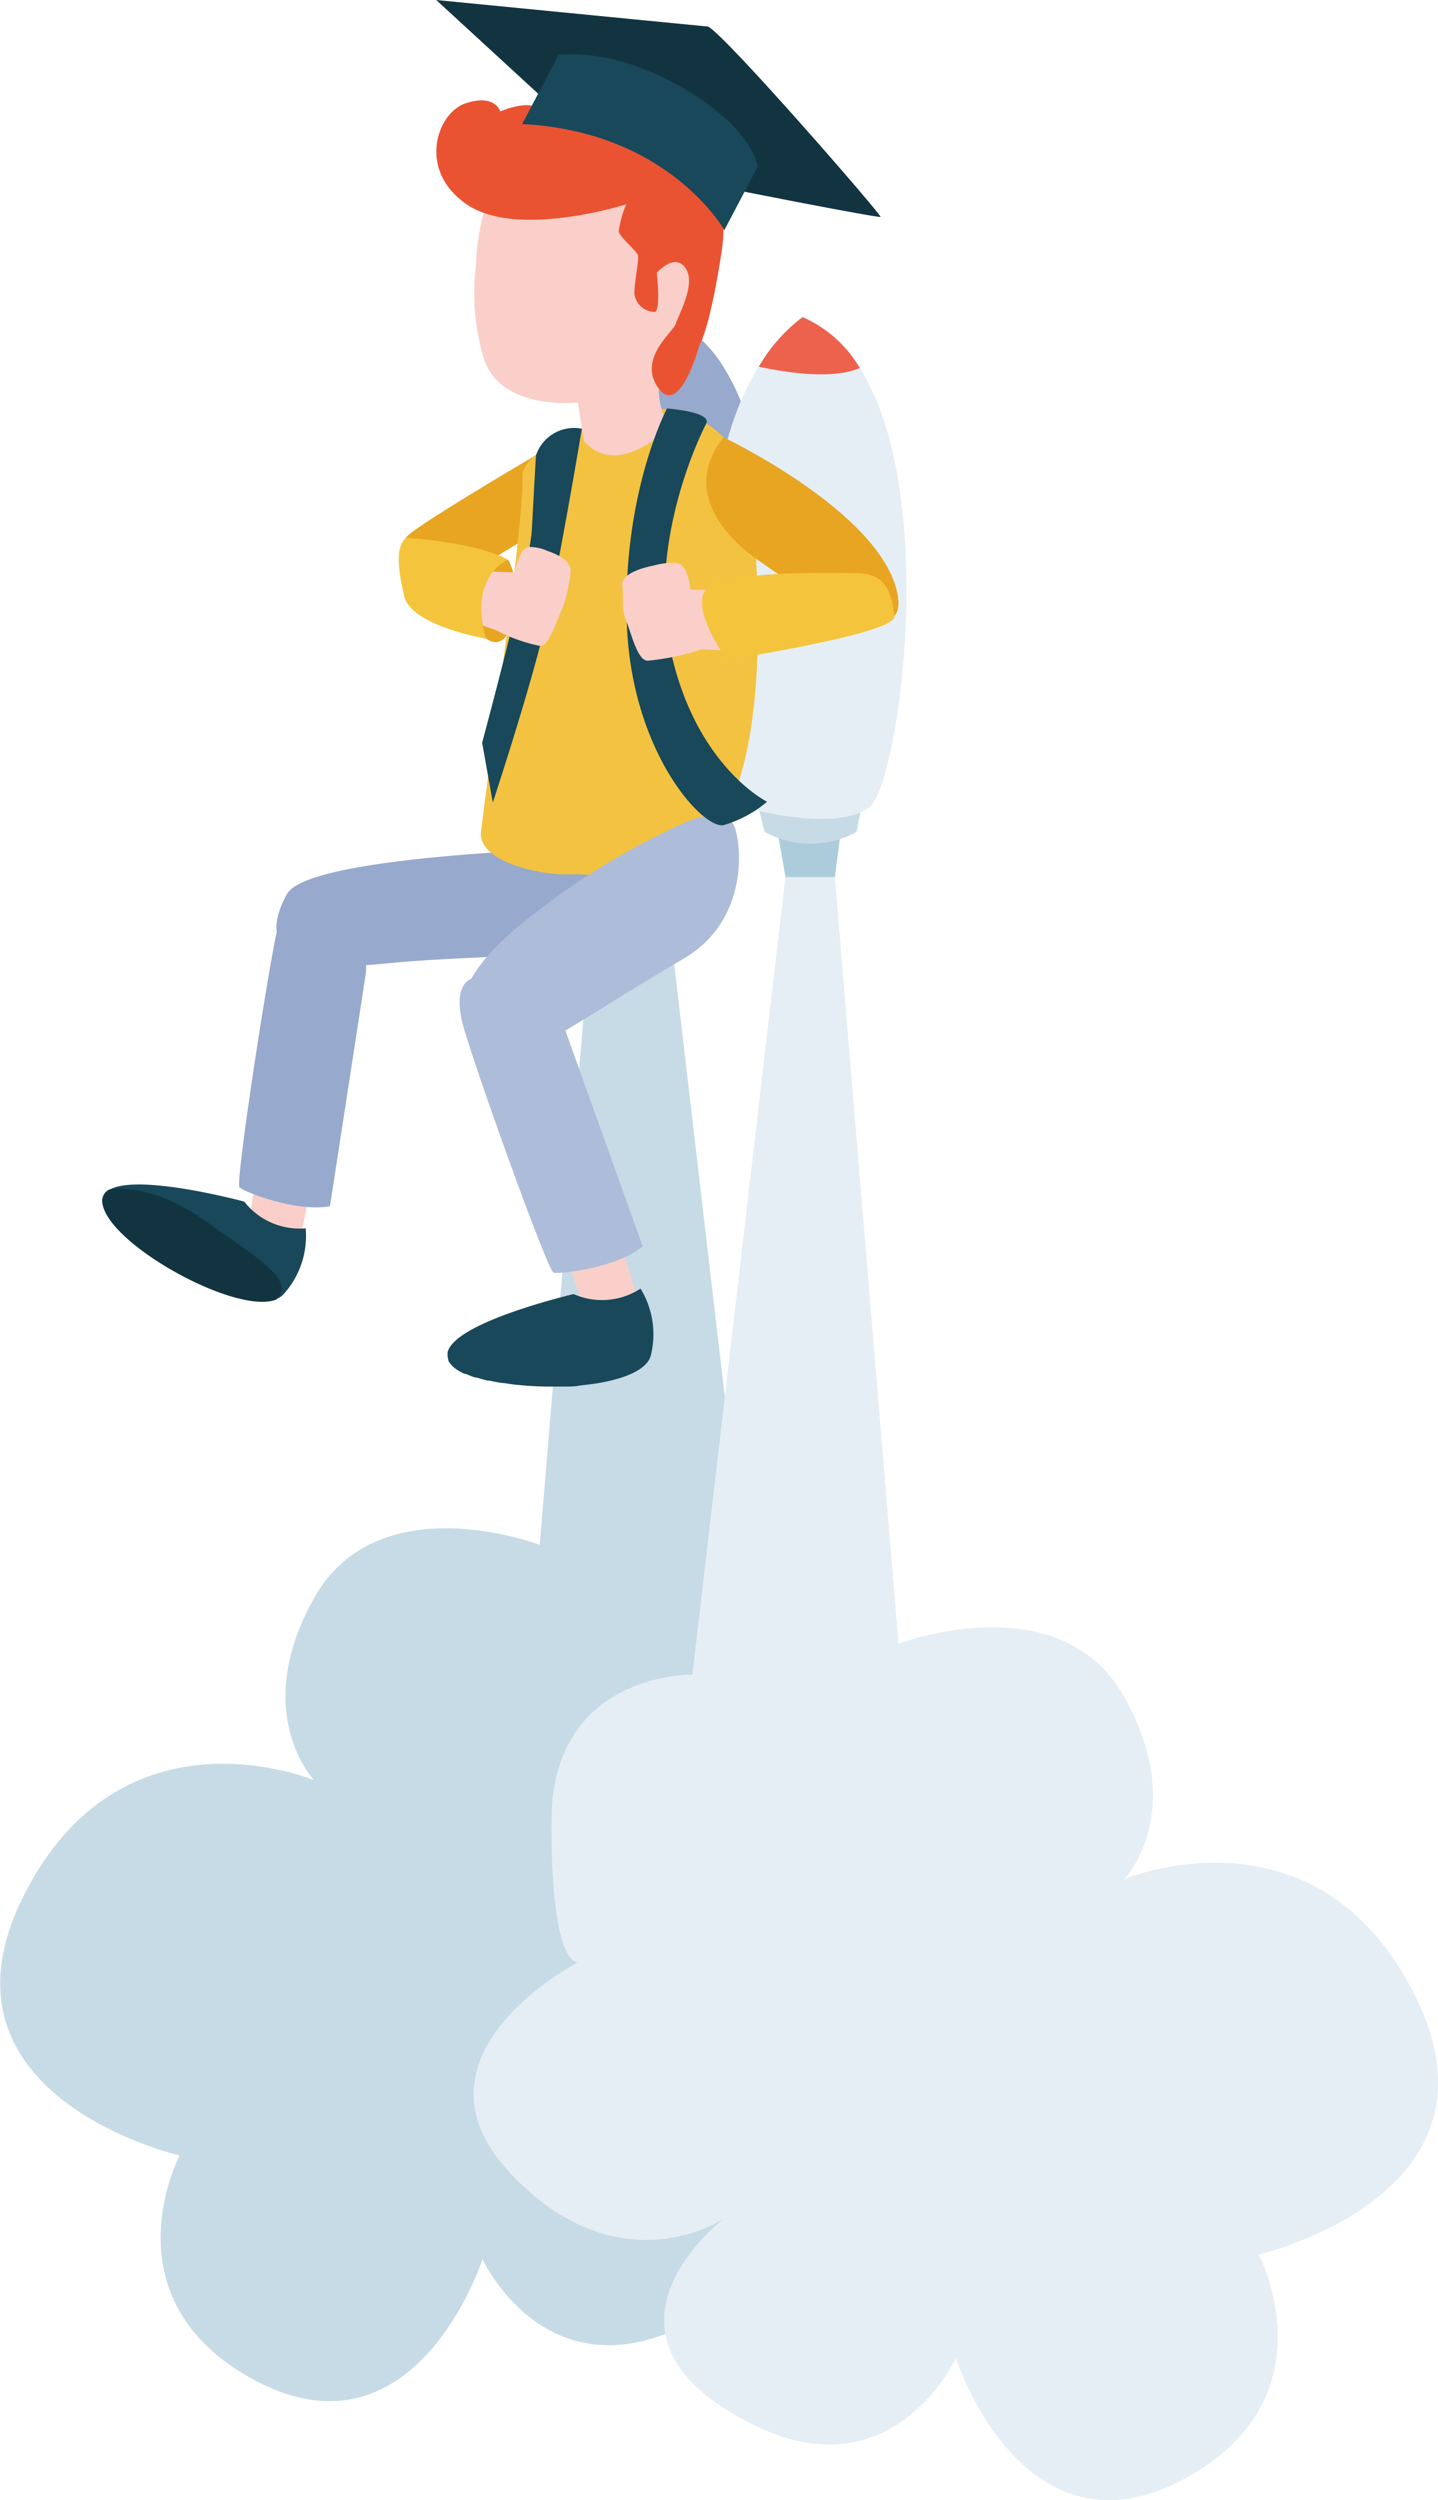 <svg id="Calque_2" data-name="Calque 2" xmlns="http://www.w3.org/2000/svg" viewBox="0 0 113.04 196.52"><defs><style>.cls-1{fill:#c6dbe6;}.cls-2{fill:#97a9cc;}.cls-3{fill:#adccdb;}.cls-4{fill:#e5eef4;}.cls-5{fill:#ec624d;}.cls-6{fill:#e8a521;}.cls-7{fill:#123440;}.cls-8{fill:#facfc9;}.cls-9{fill:#184859;}.cls-10{fill:#f3c241;}.cls-11{fill:#adbcd9;}.cls-12{fill:#ea5332;}.cls-13{fill:#f4c43c;}</style></defs><title>newstudent</title><path class="cls-1" d="M96,62.46l-5,60.27s-12.68-4.85-17.74,4.18,0,14.32,0,14.32-15.2-6.39-22.91,9.25,12.34,20.25,12.34,20.25-5.79,11,5.45,17.42c13,7.39,18.36-9.27,18.36-9.27s4.85,10.56,15.72,5.29c14.61-7.09,2.53-16.3,2.53-16.3s8.26,5.58,16.87-3.67-5.43-16.44-5.43-16.44,2.13.51,2.08-11.16-11.08-11.45-11.08-11.45L99.86,62.46Z" transform="translate(-48.57 -1.3)"/><path class="cls-2" d="M98.91,66.06l.73,4.18a3.46,3.46,0,0,0,3.89,0l.53-4.18Z" transform="translate(-48.57 -1.3)"/><path class="cls-2" d="M97.3,64,98,66.69a7.41,7.41,0,0,0,7.23,0l.6-3Z" transform="translate(-48.57 -1.3)"/><path class="cls-2" d="M101,26.22s-8.13,5.24-6.83,21.65,2.31,16.91,2.31,16.91,7,2,9.74,0S113,31.14,101,26.22Z" transform="translate(-48.57 -1.3)"/><path class="cls-2" d="M105.49,30.23a9.78,9.78,0,0,0-4.51-4,13,13,0,0,0-3.44,3.89C99.41,30.53,103.23,31.19,105.49,30.23Z" transform="translate(-48.57 -1.3)"/><path class="cls-3" d="M109.58,66.06l.74,4.18a3.45,3.45,0,0,0,3.88,0l.54-4.18Z" transform="translate(-48.57 -1.3)"/><path class="cls-1" d="M108,64l.67,2.68a7.41,7.41,0,0,0,7.23,0l.6-3Z" transform="translate(-48.57 -1.3)"/><path class="cls-4" d="M111.66,26.22s-8.13,5.24-6.83,21.65,2.31,16.91,2.31,16.91,7,2,9.74,0S123.71,31.14,111.66,26.22Z" transform="translate(-48.57 -1.3)"/><path class="cls-5" d="M116.16,30.23a9.71,9.71,0,0,0-4.5-4,13,13,0,0,0-3.44,3.89C110.08,30.53,113.91,31.19,116.16,30.23Z" transform="translate(-48.57 -1.3)"/><path class="cls-6" d="M90.71,37.07s-10.22,6-10.22,6.5-.54,4.5.85,4.61S92.48,42,92.48,42,93.21,36.67,90.71,37.07Z" transform="translate(-48.57 -1.3)"/><path class="cls-6" d="M88.52,45.29a5.29,5.29,0,0,1,.59,2.51c.16,2-.66,4.88-2.31,3.7S86.32,45.34,88.52,45.29Z" transform="translate(-48.57 -1.3)"/><path class="cls-7" d="M104.24,3.39,82.86,1.3S96.29,13.65,96.79,14.09s20.89,4.4,21,4.26S105.67,4.14,104.24,3.39Z" transform="translate(-48.57 -1.3)"/><path class="cls-8" d="M73,94.07s-.52,4.55-1.35,5.28a2.35,2.35,0,0,1-3.4-1.56c-.21-1.67,1.19-6.92,1.19-6.92S72,90.68,73,94.07Z" transform="translate(-48.57 -1.3)"/><path class="cls-2" d="M96.18,67.91s-23.27.46-25.05,3.66-1.32,6.4,7.61,5.48,18.79-.11,19.74-3.4S96.18,67.91,96.18,67.91Z" transform="translate(-48.57 -1.3)"/><path class="cls-2" d="M72.75,71.23s-1.58-.43-2.36,3-3.32,20-3,20.38,4.51,2,7.12,1.5c0,0,2.37-15.42,2.78-18.06S76.2,70.52,72.75,71.23Z" transform="translate(-48.57 -1.3)"/><path class="cls-9" d="M72.6,97.85A6.84,6.84,0,0,1,70.89,103c-2.14,2.5-13.54-3.56-14.24-7s11.12-.25,11.12-.25A5.52,5.52,0,0,0,72.6,97.85Z" transform="translate(-48.57 -1.3)"/><path class="cls-7" d="M64.65,97.23c-4.22-3-7.3-2.48-7.53-2.41A1,1,0,0,0,56.65,96c.65,3.23,10.51,8.68,13.64,7.45C71.86,101.94,68.88,100.23,64.65,97.23Z" transform="translate(-48.57 -1.3)"/><path class="cls-10" d="M98.05,33.68a7.61,7.61,0,0,1,9.56,6.58c.86,8.5,1.4,22.87-4,27.62-4.4,3.92-6.75,2-10.23,2.15-2.37.08-7.22-1-7-3.32,1-8.2,3.4-24.58,3.26-28.07C89.69,37.32,92.58,35.18,98.05,33.68Z" transform="translate(-48.57 -1.3)"/><path class="cls-8" d="M97.25,99s1.71,4.25,1.32,5.29a2.35,2.35,0,0,1-3.73.24c-1-1.37-2.25-6.65-2.25-6.65S94.76,96.52,97.25,99Z" transform="translate(-48.57 -1.3)"/><path class="cls-11" d="M102,66.14c1.86-.86,4-1.43,4.44.57.56,2.44.32,7.33-4.11,9.93-8.07,4.73-14.55,9.48-15.55,7.92s-4.94-4.26,2.75-10.62A58,58,0,0,1,102,66.14Z" transform="translate(-48.57 -1.3)"/><path class="cls-11" d="M85.64,78.23S84.05,78.6,85,82s6.62,19.22,7.09,19.34,4.94-.36,7-2.08c0,0-5.26-14.69-6.16-17.19S88.34,76,85.64,78.23Z" transform="translate(-48.57 -1.3)"/><path class="cls-9" d="M98.92,102.59a5.54,5.54,0,0,1-5.26.43s-9.3,2.17-9.9,4.56a.13.13,0,0,0,0,.06.86.86,0,0,0,0,.23.25.25,0,0,0,0,.08,1.6,1.6,0,0,0,.05.21l0,.08a1.6,1.6,0,0,0,.19.29,2.16,2.16,0,0,0,.47.42s0,0,0,0a4,4,0,0,0,.62.34l.09,0c.23.1.48.2.74.29l.13,0c.27.09.56.17.86.24l.14,0c.31.07.63.14,1,.19l.13,0c.35.06.7.11,1.07.15h.06a23.88,23.88,0,0,0,2.42.13h0c.4,0,.81,0,1.22,0h0c.4,0,.8,0,1.19-.08h0l1.14-.14h0c2.36-.36,4.21-1.11,4.46-2.27A6.86,6.86,0,0,0,98.92,102.59Z" transform="translate(-48.57 -1.3)"/><path class="cls-8" d="M94.46,35.94l-.46-3s-6.42.73-7.5-3.83A17.87,17.87,0,0,1,86,22s0-9.5,7.21-11,11.11,4.17,11.62,9.2-2.39,10.2-3.85,10.68.11,4.08.11,4.08S97.1,39,94.46,35.94Z" transform="translate(-48.57 -1.3)"/><path class="cls-12" d="M97.8,17.36s-8.48,2.7-12.47.05-2.45-7.25-.13-8,2.69.65,2.69.65,2.82-1.21,3.17.16c0,0,7.34-.95,8.46-.06l1.12.89s-1.25-1.81-.46-1.8,1.53,1.43,1.53,1.43,2.9.52,2.51,1-1.5.51-1.5.51,3.52,2.81,2.56,9-1.73,7.24-1.73,7.24-1.53,5.71-3.22,3.38,1.23-4.48,1.37-5.07,1.62-3.08.77-4.35-2.27.35-2.27.35.33,2.92-.15,3.08a1.62,1.62,0,0,1-1.61-1.46c0-.88.37-2.67.28-3s-1.44-1.41-1.51-1.87A7.92,7.92,0,0,1,97.8,17.36Z" transform="translate(-48.57 -1.3)"/><path class="cls-6" d="M105.44,35.67s12.13,5.76,13.63,12.08-10.61-1.93-12.32-3.54S102.5,39.45,105.44,35.67Z" transform="translate(-48.57 -1.3)"/><path class="cls-9" d="M104.09,34.59s-4.78,9-2.77,18,7.55,11.73,7.55,11.73a9.38,9.38,0,0,1-3.43,1.84c-1.63.32-7.29-5.79-7.6-16S101,33.41,101,33.41,104.54,33.66,104.09,34.59Z" transform="translate(-48.57 -1.3)"/><path class="cls-9" d="M94.31,35s-1.83,11-3,15.9-4,13.48-4,13.48l-.84-4.7s3.76-13.9,3.91-16.75.32-5.82.32-5.82A3.15,3.15,0,0,1,94.31,35Z" transform="translate(-48.57 -1.3)"/><path class="cls-8" d="M106,47.75l-3.16-.11s-.15-2-1.08-2.08a5.08,5.08,0,0,0-1.82.2s-2.57.43-2.45,1.56-.11,1.76.31,2.79.9,3.21,1.73,3.12a19,19,0,0,0,4-.83c.28-.26,6,.72,6.46-.94S106,47.75,106,47.75Z" transform="translate(-48.57 -1.3)"/><path class="cls-8" d="M86.45,46.2l2.58.09s.37-2,1.14-2a3.5,3.5,0,0,1,1.45.32s2,.6,1.79,1.71a11.23,11.23,0,0,1-.61,2.75c-.47,1-1.12,3.11-1.79,3A13,13,0,0,1,87.88,51c-.19-.28-4-1-4.15-2.71S86.45,46.2,86.45,46.2Z" transform="translate(-48.57 -1.3)"/><path class="cls-13" d="M116,46.36s-10-.32-11.73,1.07,1.45,5.73,1.45,5.73,13.37-2.07,13.16-3.42S118.53,46.39,116,46.36Z" transform="translate(-48.57 -1.3)"/><path class="cls-13" d="M80.49,43.57s5.46.32,8,1.72c0,0-3.13,1.28-1.72,6.21,0,0-5.87-1-6.42-3.32S79.69,44.26,80.49,43.57Z" transform="translate(-48.57 -1.3)"/><path class="cls-9" d="M92.47,5.62S96.24,5,101.4,7.75c6.3,3.31,6.74,6.64,6.74,6.64l-2.63,5s-4.33-7.75-15.89-8.34Z" transform="translate(-48.57 -1.3)"/><path class="cls-4" d="M114.2,70.24l5,60.27s12.69-4.85,17.75,4.18,0,14.32,0,14.32,15.2-6.39,22.9,9.25-12.33,20.25-12.33,20.25,5.79,11-5.45,17.42c-13,7.39-18.36-9.27-18.36-9.27S118.85,197.22,108,192c-14.61-7.09-2.54-16.3-2.54-16.3s-8.25,5.58-16.86-3.67S94,155.54,94,155.54s-2.13.51-2.08-11.16S103,132.93,103,132.93l7.31-62.69Z" transform="translate(-48.57 -1.3)"/></svg>